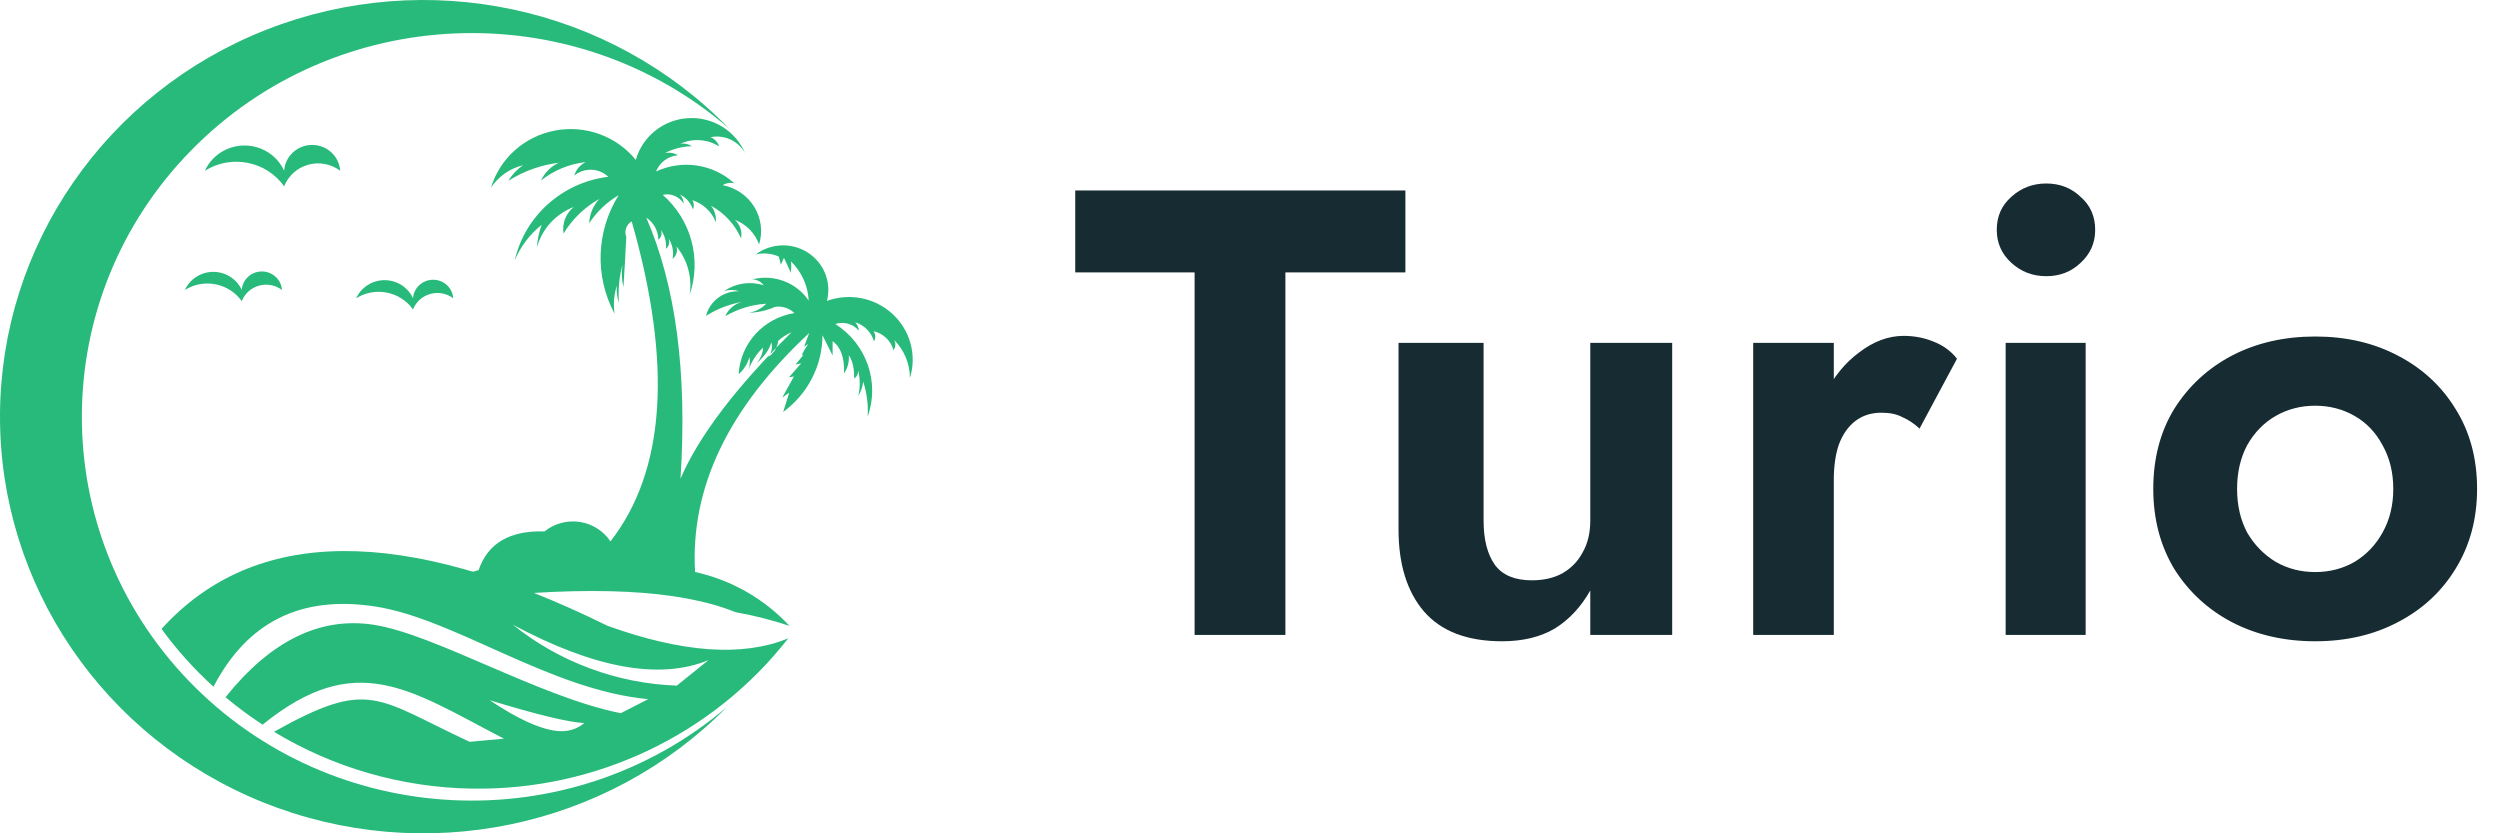 <svg width="126" height="42" viewBox="0 0 126 42" fill="none" xmlns="http://www.w3.org/2000/svg">
<path d="M54.192 13.728H60.208V32H64.784V13.728H70.832V9.6H54.192V13.728ZM74.773 26.24V17.28H70.486V26.688C70.486 28.437 70.912 29.813 71.766 30.816C72.64 31.819 73.952 32.32 75.701 32.32C76.747 32.32 77.632 32.107 78.358 31.68C79.083 31.232 79.68 30.592 80.15 29.76V32H84.278V17.28H80.15V26.24C80.15 26.859 80.022 27.392 79.766 27.84C79.531 28.288 79.189 28.64 78.742 28.896C78.315 29.131 77.803 29.248 77.206 29.248C76.352 29.248 75.734 28.992 75.35 28.48C74.966 27.947 74.773 27.2 74.773 26.24ZM92.424 17.28H88.361V32H92.424V17.28ZM96.745 21.6L98.632 18.08C98.334 17.696 97.939 17.408 97.448 17.216C96.979 17.024 96.478 16.928 95.945 16.928C95.177 16.928 94.43 17.205 93.704 17.76C92.979 18.293 92.392 19.019 91.945 19.936C91.496 20.832 91.272 21.867 91.272 23.04L92.424 24.192C92.424 23.488 92.51 22.891 92.68 22.4C92.873 21.888 93.15 21.493 93.513 21.216C93.875 20.939 94.312 20.8 94.825 20.8C95.251 20.8 95.603 20.875 95.88 21.024C96.179 21.152 96.467 21.344 96.745 21.6ZM100.637 11.584C100.637 12.245 100.883 12.8 101.373 13.248C101.864 13.696 102.451 13.92 103.133 13.92C103.816 13.92 104.392 13.696 104.861 13.248C105.352 12.8 105.597 12.245 105.597 11.584C105.597 10.901 105.352 10.347 104.861 9.92C104.392 9.472 103.816 9.248 103.133 9.248C102.451 9.248 101.864 9.472 101.373 9.92C100.883 10.347 100.637 10.901 100.637 11.584ZM101.085 17.28V32H105.117V17.28H101.085ZM108.525 24.64C108.525 26.155 108.877 27.499 109.581 28.672C110.306 29.824 111.277 30.72 112.493 31.36C113.73 32 115.127 32.32 116.685 32.32C118.242 32.32 119.629 32 120.845 31.36C122.082 30.72 123.053 29.824 123.757 28.672C124.482 27.499 124.845 26.155 124.845 24.64C124.845 23.104 124.482 21.76 123.757 20.608C123.053 19.456 122.082 18.56 120.845 17.92C119.629 17.28 118.242 16.96 116.685 16.96C115.127 16.96 113.73 17.28 112.493 17.92C111.277 18.56 110.306 19.456 109.581 20.608C108.877 21.76 108.525 23.104 108.525 24.64ZM112.749 24.64C112.749 23.808 112.919 23.072 113.261 22.432C113.623 21.792 114.103 21.301 114.701 20.96C115.298 20.619 115.959 20.448 116.685 20.448C117.41 20.448 118.071 20.619 118.669 20.96C119.266 21.301 119.735 21.792 120.077 22.432C120.439 23.072 120.621 23.808 120.621 24.64C120.621 25.472 120.439 26.208 120.077 26.848C119.735 27.467 119.266 27.957 118.669 28.32C118.071 28.661 117.41 28.832 116.685 28.832C115.959 28.832 115.298 28.661 114.701 28.32C114.103 27.957 113.623 27.467 113.261 26.848C112.919 26.208 112.749 25.472 112.749 24.64Z" fill="#162B32"/>
<g clip-path="url(#clip0_1052_164)">
<path fill-rule="evenodd" clip-rule="evenodd" d="M36.746 6.478C30.73 0.292 21.5 -1.677 13.421 1.499C5.341 4.675 0.031 12.362 1.76713e-05 20.924C-0.031 29.487 5.223 37.211 13.278 40.445C21.335 43.678 30.578 41.773 36.639 35.631C28.697 42.399 16.751 41.822 9.52 34.321C2.29 26.819 2.333 15.046 9.618 7.597C16.903 0.146 28.853 -0.346 36.746 6.478Z" fill="#28BA7B"/>
<path fill-rule="evenodd" clip-rule="evenodd" d="M39.729 32.17C35.94 37.031 30.038 39.84 23.814 39.747C20.23 39.694 16.783 38.681 13.809 36.882C18.63 34.186 18.93 35.179 23.668 37.387C23.668 37.387 24.245 37.335 25.399 37.23C20.66 34.772 17.967 32.692 13.236 36.523C12.587 36.099 11.963 35.637 11.366 35.139C13.649 32.288 16.14 31.071 18.838 31.489C21.926 31.967 27.212 35.14 31.286 35.945C31.286 35.945 31.747 35.709 32.671 35.237C27.734 34.788 22.926 31.185 18.91 30.567C15.177 29.991 12.461 31.34 10.761 34.612C9.799 33.738 8.919 32.764 8.14 31.698C12.834 26.518 20.327 26.465 30.62 31.541C34.408 32.904 37.444 33.114 39.729 32.17ZM29.448 36.443C28.631 36.398 27.042 36.014 24.679 35.289C26.064 36.218 27.184 36.734 28.036 36.836C28.581 36.901 29.051 36.771 29.448 36.443ZM35.707 33.271C33.245 34.28 29.96 33.685 25.852 31.488C28.192 33.367 31.091 34.445 34.109 34.556C34.109 34.556 34.642 34.127 35.707 33.271Z" fill="#28BA7B"/>
<path fill-rule="evenodd" clip-rule="evenodd" d="M37.07 30.854C34.263 29.711 29.756 29.486 23.547 30.18C22.962 30.325 22.395 30.458 21.845 30.58L21.061 29.555C22.03 29.317 23.05 29.043 24.122 28.733C24.586 27.378 25.693 26.729 27.444 26.784C27.94 26.383 28.586 26.209 29.219 26.305C29.854 26.401 30.417 26.758 30.766 27.287C33.54 23.725 33.896 18.348 31.837 11.157C31.564 11.32 31.449 11.651 31.565 11.943C31.524 12.787 31.476 13.631 31.421 14.474C31.331 14.104 31.315 13.72 31.374 13.343C31.203 13.972 31.142 14.627 31.198 15.276C31.1 14.993 31.062 14.693 31.087 14.396C30.944 14.854 30.905 15.336 30.975 15.811C29.964 13.924 30.044 11.652 31.182 9.836C30.582 10.188 30.073 10.673 29.696 11.251C29.712 10.796 29.894 10.361 30.207 10.025C29.463 10.444 28.841 11.045 28.403 11.77C28.321 11.267 28.515 10.759 28.914 10.434C28 10.785 27.312 11.545 27.061 12.478C27.084 12.086 27.165 11.699 27.301 11.331C26.703 11.806 26.236 12.423 25.943 13.122C26.455 10.881 28.339 9.197 30.655 8.909C30.186 8.461 29.448 8.434 28.946 8.846C29.03 8.55 29.24 8.304 29.521 8.17C28.695 8.26 27.914 8.582 27.268 9.097C27.449 8.704 27.767 8.386 28.163 8.201C27.258 8.315 26.391 8.626 25.623 9.113C25.807 8.801 26.058 8.534 26.359 8.327C25.694 8.49 25.118 8.895 24.745 9.459C25.189 7.984 26.43 6.874 27.964 6.581C29.498 6.287 31.07 6.857 32.045 8.06C32.375 6.876 33.434 6.03 34.68 5.955C35.925 5.88 37.081 6.594 37.555 7.73C37.223 7.107 36.514 6.774 35.815 6.913C36.021 6.999 36.179 7.172 36.246 7.384C35.664 7.01 34.928 6.957 34.296 7.242C34.498 7.214 34.702 7.259 34.872 7.368C34.398 7.378 33.933 7.497 33.514 7.714C33.739 7.669 33.973 7.708 34.169 7.824C33.673 7.867 33.245 8.184 33.066 8.642C34.382 8.028 35.945 8.265 37.012 9.239C36.81 9.19 36.596 9.223 36.421 9.334C37.085 9.459 37.664 9.856 38.014 10.425C38.364 10.994 38.453 11.683 38.258 12.321C38.054 11.751 37.608 11.297 37.036 11.079C37.301 11.314 37.42 11.67 37.348 12.014C37.043 11.317 36.513 10.739 35.838 10.371C36.02 10.607 36.106 10.902 36.078 11.196C35.873 10.671 35.439 10.264 34.895 10.088C34.979 10.232 34.991 10.406 34.928 10.56C34.821 10.232 34.585 9.96 34.273 9.805C34.388 9.93 34.454 10.092 34.456 10.262C34.24 9.905 33.814 9.726 33.403 9.821C34.837 11.079 35.371 13.059 34.76 14.852C34.894 13.983 34.65 13.099 34.089 12.415C34.17 12.643 34.092 12.897 33.897 13.044C33.967 12.685 33.892 12.313 33.69 12.006C33.774 12.193 33.721 12.411 33.562 12.54C33.597 12.201 33.506 11.861 33.306 11.582C33.385 11.758 33.333 11.965 33.179 12.085C33.178 11.637 32.95 11.218 32.572 10.969C34.068 14.413 34.643 18.8 34.297 24.127C35.213 21.994 37.079 19.534 39.895 16.746C39.647 16.85 39.42 16.995 39.224 17.178C39.184 17.512 38.998 17.81 38.714 17.996C38.888 17.791 38.948 17.514 38.873 17.257C38.787 17.594 38.543 17.945 38.138 18.31C38.341 18.054 38.448 17.792 38.458 17.524C38.16 17.79 37.916 18.157 37.723 18.625C37.792 18.422 37.808 18.206 37.771 17.996C37.679 18.33 37.49 18.631 37.228 18.861C37.31 17.31 38.481 16.025 40.039 15.78C39.783 15.53 39.422 15.413 39.065 15.465C38.648 15.651 38.197 15.752 37.739 15.764C38.075 15.711 38.384 15.551 38.618 15.308C37.889 15.35 37.182 15.566 36.557 15.936C36.709 15.579 37.023 15.311 37.404 15.213C36.756 15.33 36.137 15.57 35.583 15.921C35.773 15.168 36.473 14.651 37.26 14.679C37.017 14.598 36.755 14.593 36.509 14.663C37.087 14.266 37.822 14.161 38.49 14.38C38.359 14.195 38.144 14.084 37.915 14.081C38.998 13.804 40.139 14.234 40.758 15.15C40.721 14.404 40.402 13.698 39.863 13.17C39.885 13.327 39.885 13.521 39.863 13.751C39.863 13.751 39.746 13.5 39.512 12.996C39.512 12.996 39.459 13.111 39.352 13.342C39.352 13.342 39.32 13.207 39.257 12.934C38.891 12.77 38.481 12.732 38.091 12.824C38.863 12.246 39.922 12.213 40.73 12.74C41.537 13.268 41.918 14.242 41.676 15.166C42.82 14.75 44.105 15.007 44.992 15.831C45.879 16.654 46.216 17.901 45.861 19.049C45.858 18.332 45.572 17.645 45.063 17.131C45.158 17.296 45.146 17.499 45.031 17.65C44.902 17.171 44.515 16.802 44.025 16.691C44.136 16.842 44.145 17.042 44.048 17.202C43.917 16.748 43.564 16.388 43.106 16.243C43.21 16.363 43.275 16.511 43.29 16.668C43.002 16.324 42.529 16.19 42.1 16.33C43.676 17.331 44.349 19.264 43.729 21.007C43.767 20.406 43.691 19.804 43.505 19.23C43.478 19.486 43.393 19.733 43.258 19.953C43.357 19.532 43.354 19.092 43.249 18.672C43.261 18.833 43.186 18.989 43.05 19.081C43.058 18.562 42.967 18.169 42.778 17.902C42.811 18.219 42.732 18.528 42.539 18.829C42.569 18.039 42.378 17.494 41.964 17.195C41.964 17.195 41.964 17.436 41.964 17.918C41.964 17.918 41.794 17.577 41.453 16.895C41.45 18.421 40.715 19.854 39.472 20.764C39.472 20.764 39.574 20.438 39.776 19.789C39.776 19.789 39.659 19.872 39.424 20.04C39.424 20.04 39.621 19.684 40.015 18.971C40.015 18.971 39.93 18.986 39.76 19.018C39.76 19.018 39.967 18.782 40.382 18.31C40.382 18.31 40.287 18.331 40.095 18.374C40.095 18.374 40.228 18.211 40.495 17.886C40.353 17.973 40.433 17.79 40.734 17.336C40.734 17.336 40.664 17.383 40.526 17.477C40.526 17.477 40.611 17.247 40.782 16.786C36.703 20.577 34.786 24.591 35.032 28.828C36.867 29.233 38.526 30.183 39.788 31.544C38.941 31.259 38.034 31.029 37.07 30.854ZM11.85 31.234C10.98 31.02 10.278 30.689 9.747 30.242C10.486 30.534 11.409 30.701 12.513 30.743L11.85 31.234Z" fill="#28BA7B"/>
<path fill-rule="evenodd" clip-rule="evenodd" d="M14.321 9.391C14.528 8.861 14.978 8.457 15.533 8.303C16.088 8.148 16.686 8.26 17.145 8.605C17.096 7.873 16.478 7.304 15.734 7.304C14.988 7.304 14.37 7.873 14.321 8.605C13.967 7.831 13.186 7.333 12.324 7.333C11.462 7.333 10.679 7.831 10.326 8.605C11.657 7.772 13.418 8.118 14.321 9.391Z" fill="#28BA7B"/>
<path fill-rule="evenodd" clip-rule="evenodd" d="M12.185 15.178C12.334 14.797 12.656 14.508 13.054 14.397C13.453 14.286 13.882 14.366 14.21 14.614C14.176 14.089 13.732 13.681 13.198 13.681C12.663 13.681 12.22 14.089 12.185 14.614C11.931 14.059 11.37 13.702 10.751 13.702C10.133 13.702 9.572 14.059 9.318 14.614C10.273 14.017 11.537 14.266 12.185 15.178Z" fill="#28BA7B"/>
<path fill-rule="evenodd" clip-rule="evenodd" d="M20.816 15.596C20.965 15.216 21.287 14.926 21.687 14.815C22.085 14.704 22.513 14.785 22.842 15.032C22.807 14.507 22.364 14.099 21.83 14.099C21.295 14.099 20.852 14.508 20.816 15.032C20.563 14.477 20.001 14.12 19.383 14.12C18.765 14.12 18.204 14.477 17.95 15.032C18.905 14.435 20.168 14.683 20.816 15.596Z" fill="#28BA7B"/>
</g>
<defs>
<clipPath id="clip0_1052_164">
<rect width="46" height="42" fill="white"/>
</clipPath>
</defs>
</svg>
